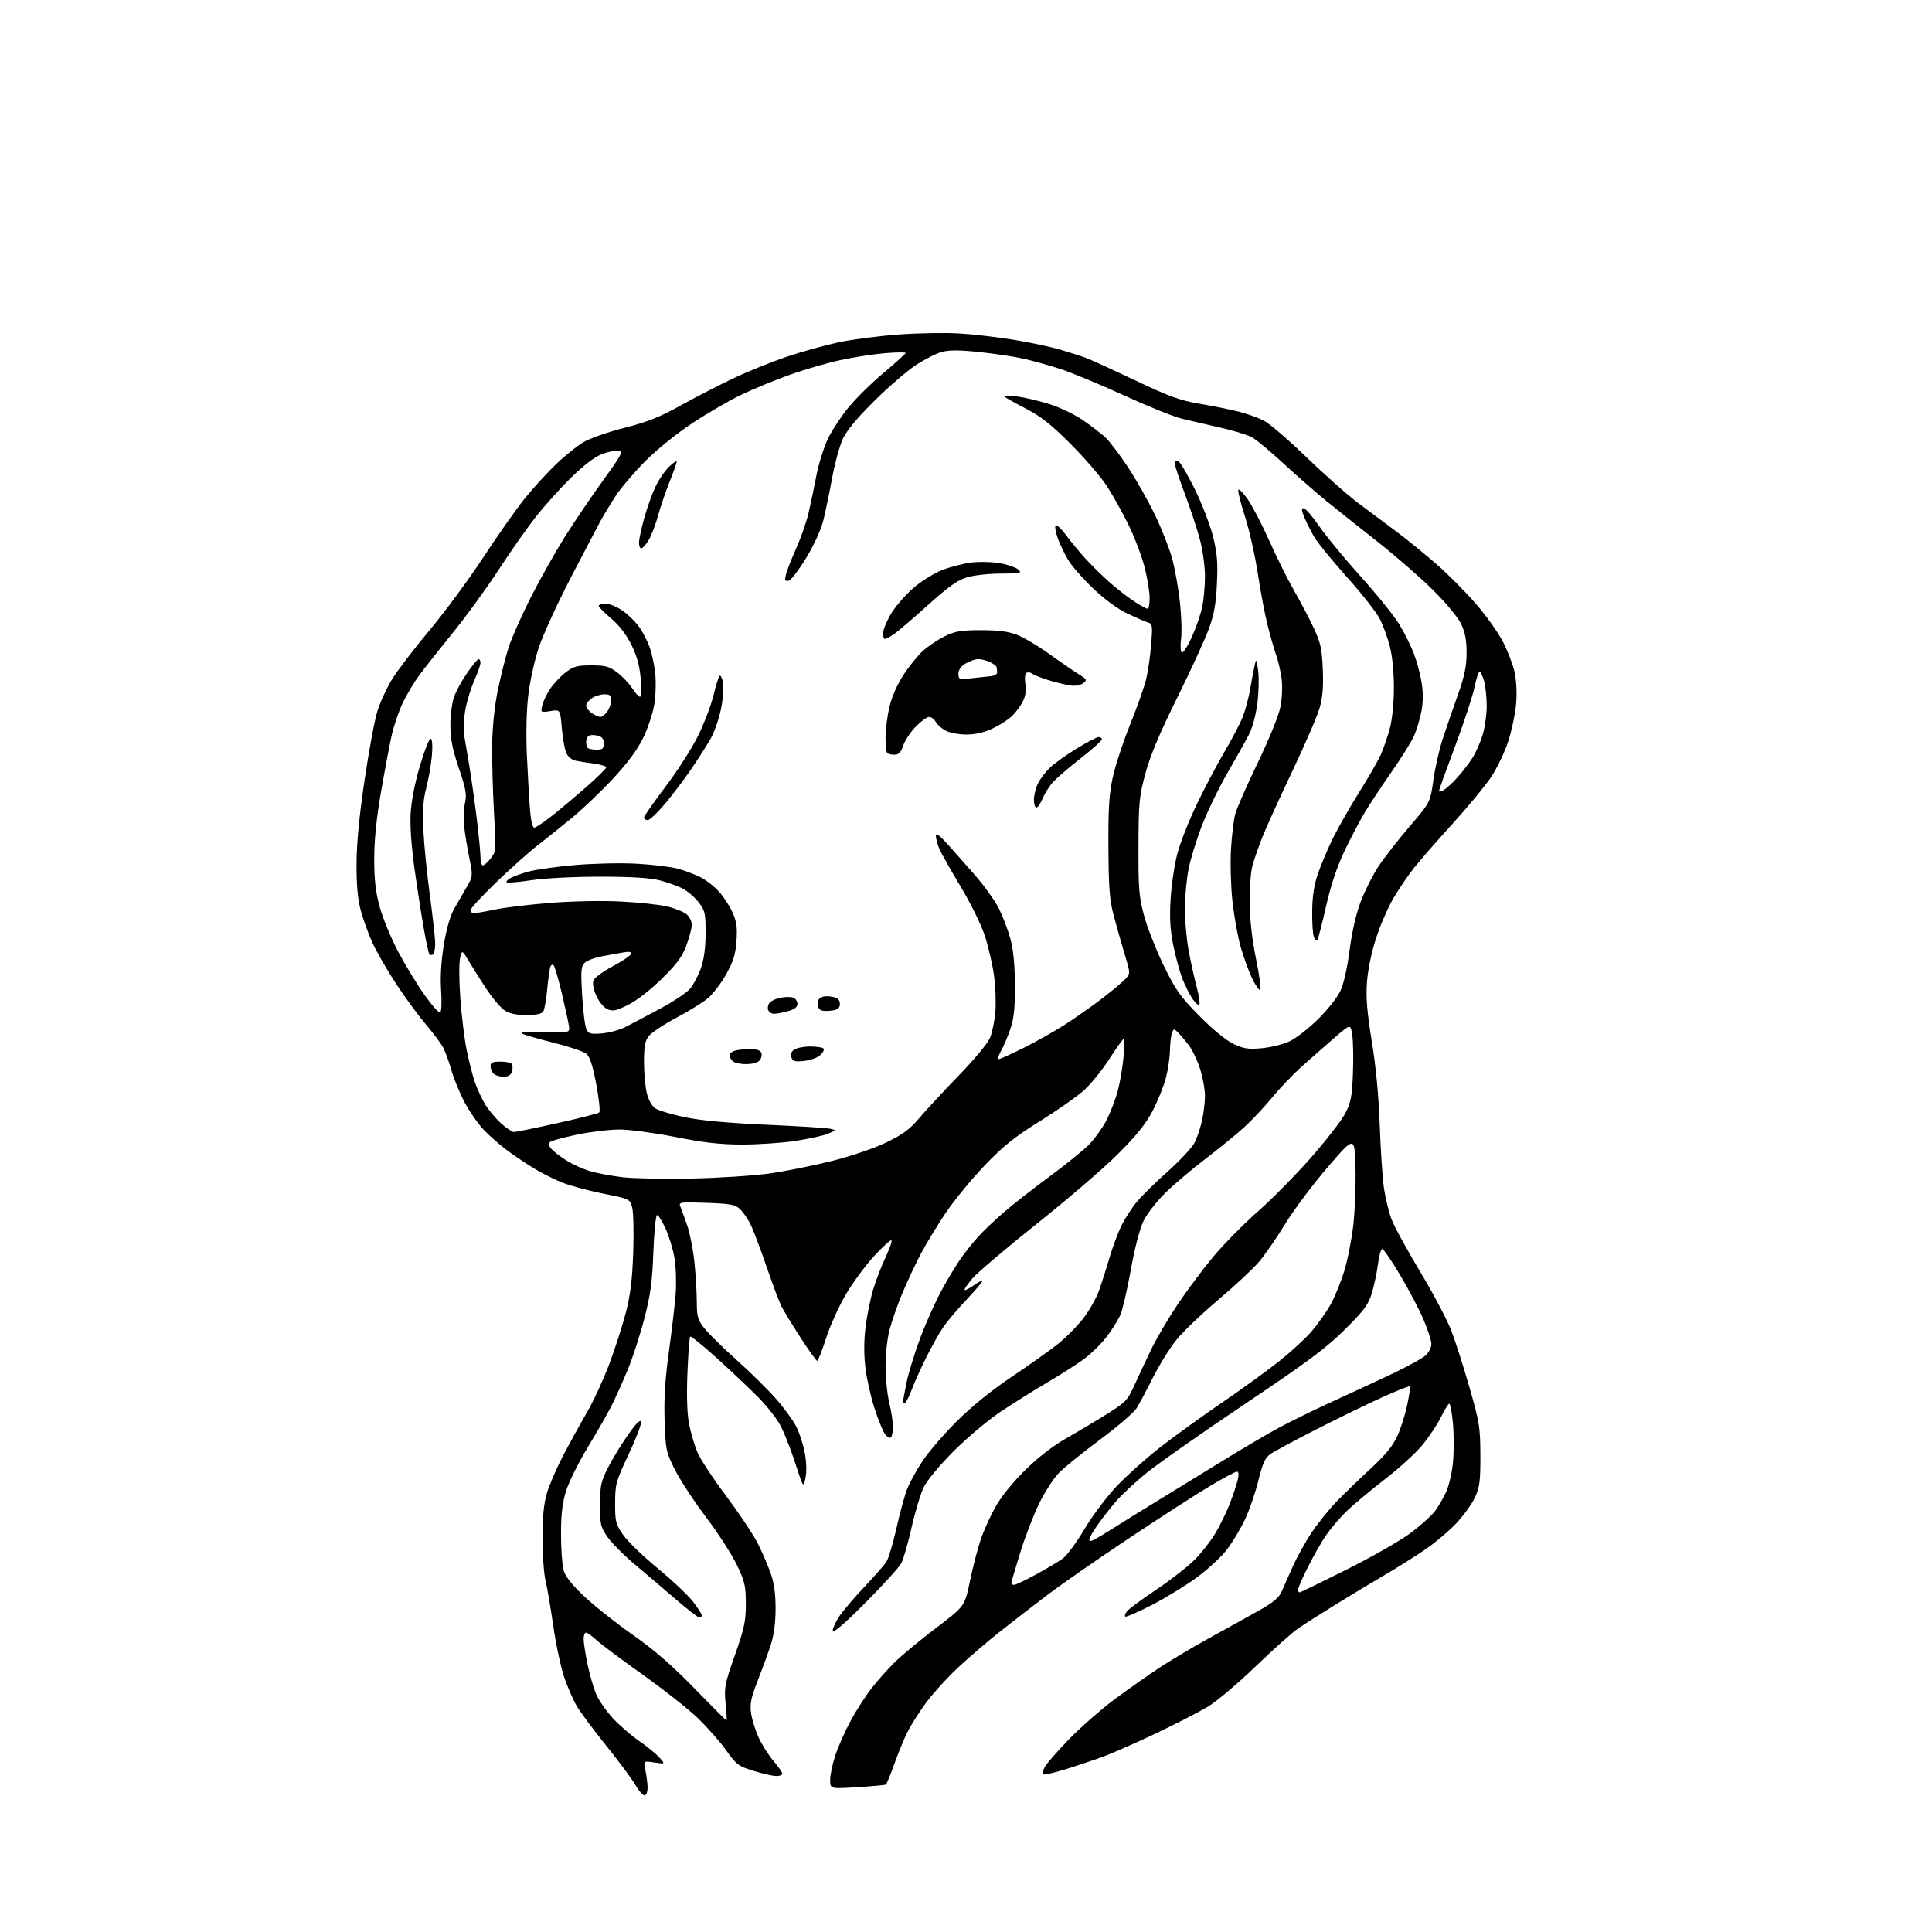 <?xml version="1.0" encoding="UTF-8" standalone="no"?>
<svg 
  version="1.1" 
  xmlns="http://www.w3.org/2000/svg" 
  xmlns:xlink="http://www.w3.org/1999/xlink" 
  xmlns:svg="http://www.w3.org/2000/svg"
  xmlns:rdf="http://www.w3.org/1999/02/22-rdf-syntax-ns#"
  xmlns:cc="http://creativecommons.org/ns#"
  xmlns:dc="http://purl.org/dc/elements/1.1/"
  viewBox="0 0 768 768"
  width="768"
  height="768"
>
<style>svg {background-color: white; }</style>"
<path stroke="none" fill="black" fill-rule="evenodd" d="M256.37,713.70C255.75,713.91 254.05,712.05 252.59,709.56C251.13,707.07 245.86,699.98 240.88,693.80C235.90,687.62 230.69,680.62 229.31,678.26C227.92,675.89 225.69,670.80 224.35,666.95C223.01,663.09 221.03,653.88 219.96,646.48C218.89,639.08 217.49,630.88 216.85,628.26C216.20,625.64 215.67,618.10 215.66,611.50C215.65,602.91 216.15,597.79 217.41,593.50C218.39,590.20 221.31,583.45 223.91,578.50C226.52,573.55 230.75,565.88 233.31,561.46C235.88,557.03 239.84,548.48 242.11,542.46C244.38,536.43 247.36,527.23 248.72,522.00C250.59,514.83 251.32,508.94 251.71,498.00C251.99,490.02 251.81,481.95 251.31,480.06C250.40,476.61 250.40,476.61 239.45,474.41C233.43,473.20 226.03,471.17 223.00,469.90C219.97,468.63 215.25,466.25 212.50,464.60C209.75,462.95 205.07,459.82 202.09,457.65C199.11,455.48 194.76,451.69 192.41,449.24C190.06,446.79 186.57,441.79 184.66,438.14C182.74,434.49 180.41,428.80 179.46,425.50C178.52,422.20 177.08,418.19 176.27,416.60C175.45,415.00 172.30,410.76 169.26,407.17C166.21,403.58 160.84,396.25 157.33,390.88C153.81,385.51 149.63,378.25 148.04,374.75C146.45,371.25 144.37,365.49 143.42,361.94C142.21,357.46 141.70,351.85 141.73,343.50C141.75,335.42 142.79,324.58 144.89,310.32C146.61,298.67 148.90,286.29 149.98,282.80C151.05,279.32 153.64,273.66 155.72,270.23C157.80,266.79 164.49,258.02 170.58,250.74C176.68,243.46 186.39,230.30 192.15,221.50C197.92,212.70 205.37,202.12 208.71,198.00C212.05,193.88 217.64,187.77 221.14,184.43C224.64,181.08 229.56,177.15 232.08,175.68C234.60,174.21 241.92,171.67 248.34,170.04C257.51,167.71 262.36,165.77 270.81,161.06C276.74,157.76 286.29,152.85 292.04,150.15C297.79,147.45 307.23,143.66 313.00,141.72C318.77,139.79 327.88,137.26 333.22,136.10C338.57,134.95 349.37,133.54 357.22,132.98C365.08,132.41 376.00,132.23 381.50,132.57C387.00,132.90 396.76,134.05 403.19,135.10C409.61,136.16 417.94,137.94 421.69,139.06C425.43,140.19 429.85,141.59 431.50,142.19C433.15,142.78 441.93,146.79 451.00,151.09C464.84,157.65 469.03,159.18 477.00,160.53C482.23,161.41 489.17,162.81 492.44,163.64C495.71,164.47 500.19,166.08 502.40,167.21C504.62,168.34 512.30,174.94 519.48,181.88C526.66,188.82 536.02,197.09 540.27,200.25C544.52,203.41 551.26,208.44 555.25,211.42C559.24,214.40 566.28,220.13 570.90,224.15C575.53,228.18 582.62,235.30 586.66,239.98C590.70,244.66 595.53,251.41 597.38,254.99C599.24,258.57 601.32,263.93 602.01,266.89C602.76,270.10 603.04,275.17 602.71,279.39C602.41,283.30 601.01,290.10 599.60,294.50C598.18,298.96 595.11,305.37 592.67,309.00C590.26,312.57 583.33,320.96 577.26,327.63C571.20,334.29 564.37,342.12 562.09,345.01C559.80,347.90 556.17,353.25 554.01,356.88C551.85,360.52 548.72,367.71 547.04,372.84C545.21,378.46 543.76,385.44 543.40,390.34C542.94,396.56 543.40,402.19 545.32,414.00C546.96,424.03 548.07,435.86 548.48,447.50C548.83,457.40 549.59,468.65 550.17,472.50C550.75,476.35 552.08,481.80 553.13,484.60C554.17,487.41 559.28,496.78 564.47,505.43C569.67,514.08 575.25,524.61 576.87,528.83C578.50,533.05 581.77,543.25 584.13,551.50C588.11,565.37 588.43,567.41 588.47,578.50C588.50,588.79 588.19,591.18 586.31,595.25C585.10,597.86 581.72,602.53 578.81,605.63C575.89,608.72 570.17,613.51 566.10,616.26C562.02,619.02 555.05,623.39 550.60,625.99C546.14,628.58 537.55,633.75 531.50,637.48C525.45,641.20 518.52,645.62 516.09,647.29C513.66,648.95 506.01,655.78 499.09,662.46C492.17,669.13 483.69,676.30 480.25,678.37C476.81,680.45 467.59,685.20 459.75,688.93C451.91,692.67 442.35,696.88 438.50,698.30C434.65,699.71 427.90,701.98 423.50,703.34C419.10,704.69 415.16,705.60 414.75,705.34C414.34,705.09 414.56,703.81 415.25,702.49C415.94,701.18 420.26,696.22 424.86,691.47C429.46,686.72 437.62,679.56 442.99,675.55C448.37,671.55 456.53,665.81 461.13,662.79C465.73,659.76 474.90,654.33 481.50,650.71C488.10,647.09 496.78,642.28 500.78,640.02C506.11,637.03 508.44,635.06 509.46,632.71C510.23,630.95 512.24,626.41 513.93,622.63C515.63,618.85 519.01,612.77 521.46,609.13C523.90,605.48 528.29,600.02 531.21,597.00C534.13,593.98 540.22,588.09 544.74,583.91C550.66,578.45 553.66,574.80 555.45,570.90C556.81,567.91 558.59,562.33 559.39,558.49C560.20,554.66 560.66,551.33 560.43,551.10C560.20,550.86 555.17,552.86 549.25,555.55C543.34,558.23 531.52,563.98 523.00,568.33C514.48,572.68 506.34,577.06 504.93,578.06C502.91,579.49 501.89,581.77 500.21,588.58C499.03,593.36 496.67,600.24 494.97,603.87C493.27,607.50 490.07,612.87 487.85,615.81C485.63,618.75 480.18,623.82 475.74,627.07C471.30,630.33 463.20,635.28 457.75,638.08C452.30,640.88 447.59,642.92 447.28,642.61C446.97,642.30 447.33,641.30 448.09,640.39C448.85,639.48 454.05,635.65 459.66,631.89C465.26,628.13 472.11,622.80 474.87,620.03C477.64,617.26 481.44,612.39 483.31,609.19C485.18,606.00 487.73,600.71 488.98,597.44C490.23,594.17 491.59,590.04 492.02,588.25C492.53,586.08 492.42,585.00 491.69,585.00C491.08,585.00 486.29,587.55 481.04,590.68C475.79,593.80 461.38,603.09 449.00,611.33C436.62,619.57 422.00,629.73 416.50,633.90C411.00,638.07 402.45,644.68 397.50,648.59C392.55,652.50 385.04,658.94 380.82,662.89C376.60,666.84 370.91,673.09 368.19,676.78C365.47,680.48 362.11,685.75 360.74,688.50C359.36,691.25 356.99,697.00 355.48,701.28C353.96,705.55 352.45,709.21 352.11,709.40C351.77,709.59 346.66,710.06 340.75,710.44C330.00,711.13 330.00,711.13 330.00,707.54C330.00,705.56 330.93,701.14 332.07,697.72C333.21,694.30 335.91,688.20 338.07,684.18C340.23,680.15 343.98,674.30 346.41,671.18C348.83,668.05 353.12,663.25 355.94,660.50C358.76,657.75 366.12,651.68 372.29,647.00C383.50,638.50 383.50,638.50 385.57,628.50C386.72,623.00 388.61,615.64 389.79,612.16C390.97,608.67 393.59,602.82 395.62,599.16C397.88,595.08 402.44,589.40 407.41,584.50C412.77,579.21 418.48,574.81 424.28,571.50C429.10,568.75 436.44,564.36 440.58,561.75C447.57,557.34 448.32,556.52 451.14,550.25C452.81,546.54 455.81,540.12 457.82,536.00C459.83,531.88 464.48,524.00 468.15,518.50C471.83,513.00 478.22,504.45 482.35,499.50C486.49,494.55 494.48,486.45 500.11,481.50C505.74,476.55 515.25,466.89 521.26,460.04C527.27,453.18 533.35,445.31 534.79,442.54C537.01,438.25 537.46,435.89 537.81,426.73C538.04,420.81 537.92,413.95 537.55,411.48C536.88,406.99 536.88,406.99 530.80,412.25C527.46,415.14 521.69,420.20 517.98,423.50C514.27,426.80 508.79,432.50 505.79,436.16C502.80,439.83 497.81,445.15 494.71,447.99C491.60,450.82 484.69,456.47 479.35,460.54C474.00,464.61 466.80,470.71 463.33,474.09C459.86,477.48 455.92,482.55 454.55,485.37C453.07,488.44 451.06,496.17 449.54,504.61C448.15,512.37 446.29,520.45 445.41,522.56C444.53,524.67 441.94,528.79 439.65,531.72C437.37,534.65 433.02,538.79 430.00,540.90C426.98,543.02 420.45,547.14 415.50,550.04C410.55,552.95 402.49,558.02 397.58,561.30C392.68,564.59 384.35,571.60 379.07,576.89C373.52,582.45 368.51,588.48 367.20,591.19C365.94,593.78 363.77,600.95 362.38,607.14C360.99,613.33 359.15,619.74 358.31,621.37C357.46,623.00 350.97,630.14 343.89,637.23C335.46,645.66 331.00,649.48 331.00,648.29C331.00,647.29 332.20,644.67 333.66,642.48C335.13,640.29 339.58,635.06 343.57,630.86C347.55,626.66 351.50,622.16 352.34,620.86C353.19,619.56 354.99,613.54 356.36,607.47C357.72,601.40 359.62,594.43 360.58,591.97C361.53,589.51 364.24,584.56 366.59,580.97C368.94,577.37 375.06,570.24 380.18,565.13C386.16,559.16 393.99,552.81 402.00,547.42C408.88,542.80 417.08,536.99 420.24,534.50C423.40,532.02 427.98,527.44 430.41,524.34C432.85,521.24 435.74,516.18 436.84,513.10C437.94,510.02 439.83,504.12 441.03,500.00C442.23,495.88 444.34,490.18 445.72,487.34C447.11,484.50 449.87,480.20 451.87,477.79C453.87,475.38 459.45,469.89 464.28,465.60C469.11,461.31 473.89,456.15 474.91,454.15C475.92,452.14 477.26,448.12 477.88,445.20C478.49,442.29 479.00,437.94 479.00,435.54C479.00,433.14 478.14,428.42 477.10,425.06C476.05,421.69 474.03,417.42 472.61,415.56C471.19,413.70 469.26,411.40 468.32,410.46C466.71,408.85 466.57,408.86 465.88,410.63C465.47,411.66 465.11,414.77 465.07,417.54C465.03,420.31 464.31,425.22 463.47,428.45C462.63,431.68 460.29,437.51 458.28,441.41C455.59,446.61 451.93,451.19 444.56,458.58C439.03,464.13 424.55,476.59 412.38,486.28C400.21,495.96 388.63,505.79 386.63,508.11C384.64,510.44 383.21,512.54 383.45,512.78C383.69,513.02 385.29,512.22 387.00,511.00C388.71,509.78 390.29,508.96 390.50,509.17C390.72,509.39 387.97,512.64 384.41,516.41C380.84,520.17 376.63,525.14 375.04,527.44C373.46,529.74 370.39,535.19 368.21,539.56C366.04,543.93 363.46,549.65 362.48,552.28C361.50,554.91 360.32,557.30 359.85,557.59C359.38,557.88 359.00,557.67 359.00,557.12C359.00,556.58 359.66,553.00 360.46,549.18C361.27,545.36 363.72,537.45 365.91,531.61C368.11,525.76 371.93,517.27 374.40,512.74C376.87,508.21 380.38,502.42 382.20,499.88C384.01,497.34 387.09,493.51 389.04,491.38C390.99,489.25 395.49,484.98 399.04,481.90C402.59,478.82 410.78,472.42 417.23,467.67C423.69,462.92 430.82,457.13 433.08,454.80C435.34,452.47 438.47,448.03 440.03,444.95C441.58,441.86 443.55,436.66 444.40,433.38C445.25,430.10 446.25,424.17 446.62,420.21C446.99,416.24 447.01,413.00 446.68,413.00C446.34,413.00 443.77,416.59 440.95,420.99C438.13,425.38 433.59,430.98 430.85,433.44C428.12,435.90 420.24,441.42 413.35,445.71C403.42,451.88 398.91,455.48 391.66,463.03C386.62,468.27 379.72,476.62 376.32,481.59C372.93,486.56 368.32,494.09 366.09,498.33C363.86,502.56 360.48,509.78 358.58,514.37C356.68,518.96 354.43,525.43 353.57,528.75C352.70,532.07 352.01,538.55 352.02,543.14C352.02,547.74 352.68,554.20 353.48,557.50C354.28,560.80 354.94,565.16 354.96,567.19C354.98,569.22 354.57,571.15 354.04,571.47C353.52,571.80 352.42,571.04 351.61,569.78C350.79,568.53 348.98,563.99 347.59,559.70C346.19,555.41 344.60,548.32 344.05,543.95C343.39,538.68 343.39,533.22 344.05,527.75C344.60,523.21 345.94,516.50 347.03,512.83C348.12,509.16 350.34,503.34 351.98,499.89C353.61,496.43 354.68,493.36 354.37,493.06C354.05,492.75 351.03,495.47 347.65,499.11C344.27,502.74 339.19,509.59 336.38,514.33C333.56,519.07 329.96,527.00 328.38,531.95C326.79,536.90 325.21,540.96 324.85,540.98C324.50,540.99 321.52,536.84 318.24,531.75C314.95,526.66 311.55,521.09 310.67,519.37C309.79,517.65 307.07,510.39 304.62,503.25C302.18,496.11 299.28,488.51 298.19,486.38C297.10,484.25 295.22,481.61 294.02,480.51C292.17,478.84 290.06,478.47 280.76,478.15C270.28,477.79 269.74,477.87 270.45,479.63C270.87,480.66 272.07,483.98 273.14,487.00C274.20,490.02 275.49,496.55 276.02,501.50C276.54,506.45 276.97,513.59 276.98,517.36C277.00,523.49 277.32,524.62 280.08,528.10C281.77,530.23 287.51,535.87 292.83,540.63C298.15,545.39 305.13,552.25 308.34,555.89C311.55,559.53 315.23,564.55 316.51,567.06C317.79,569.57 319.34,574.34 319.94,577.66C320.61,581.34 320.70,585.21 320.18,587.60C319.33,591.50 319.33,591.50 316.09,581.50C314.31,576.00 311.65,569.27 310.17,566.55C308.70,563.83 304.80,558.87 301.50,555.53C298.20,552.18 290.87,545.24 285.20,540.10C279.54,534.97 274.66,531.01 274.36,531.31C274.06,531.60 273.57,538.15 273.26,545.85C272.90,555.09 273.13,562.00 273.94,566.17C274.62,569.65 276.13,574.73 277.30,577.45C278.46,580.17 283.62,587.98 288.75,594.81C293.89,601.64 299.58,610.21 301.40,613.86C303.23,617.51 305.54,622.98 306.55,626.00C307.79,629.73 308.36,634.24 308.30,640.00C308.25,645.70 307.55,650.48 306.20,654.50C305.09,657.80 302.77,664.10 301.05,668.50C298.54,674.93 298.05,677.37 298.55,680.92C298.89,683.35 300.19,687.62 301.44,690.42C302.68,693.21 305.34,697.46 307.35,699.84C309.36,702.23 311.00,704.60 311.00,705.09C311.00,705.59 309.92,706.00 308.61,706.00C307.29,706.00 303.25,705.09 299.63,703.97C293.51,702.08 292.75,701.50 288.62,695.72C286.18,692.30 281.10,686.55 277.34,682.94C273.58,679.33 263.75,671.58 255.50,665.72C247.25,659.86 239.01,653.70 237.19,652.03C235.37,650.36 233.45,649.00 232.94,649.00C232.42,649.00 232.00,650.14 232.00,651.54C232.00,652.94 232.70,657.45 233.55,661.56C234.39,665.68 235.96,671.06 237.01,673.53C238.07,676.00 241.09,680.32 243.72,683.14C246.35,685.95 250.97,689.95 254.00,692.02C257.02,694.08 260.62,697.02 262.00,698.53C264.50,701.28 264.50,701.28 260.13,700.61C255.77,699.94 255.77,699.94 256.56,703.72C256.99,705.80 257.38,708.81 257.43,710.40C257.47,712.00 256.99,713.48 256.37,713.70zM288.81,683.98C288.98,683.99 288.82,680.93 288.45,677.18C287.82,670.82 288.07,669.51 292.14,657.93C295.90,647.21 296.50,644.40 296.48,637.50C296.47,630.39 296.07,628.66 292.88,622.00C290.90,617.88 285.37,609.33 280.59,603.00C275.81,596.67 270.26,588.19 268.24,584.14C264.75,577.10 264.57,576.22 264.19,564.64C263.90,555.93 264.38,548.27 265.87,537.50C267.01,529.25 268.23,518.90 268.57,514.50C268.91,510.10 268.71,503.66 268.14,500.19C267.56,496.72 265.97,491.43 264.60,488.44C263.23,485.45 261.70,483.00 261.19,483.00C260.69,483.00 260.02,489.64 259.72,497.75C259.27,509.73 258.59,514.71 256.11,524.23C254.44,530.68 251.46,539.84 249.49,544.58C247.53,549.33 244.64,555.75 243.07,558.86C241.49,561.96 237.24,569.39 233.61,575.38C229.97,581.36 226.10,589.17 225.00,592.73C223.53,597.50 223.00,602.02 223.01,609.86C223.01,615.71 223.47,622.14 224.02,624.14C224.72,626.66 227.27,629.89 232.30,634.64C236.30,638.41 244.96,645.27 251.54,649.88C260.04,655.84 267.11,661.98 276.00,671.11C282.88,678.18 288.64,683.97 288.81,683.98zM278.03,643.00C277.50,643.00 273.28,639.74 268.65,635.75C264.02,631.76 256.68,625.53 252.35,621.89C248.02,618.26 243.13,613.34 241.48,610.97C238.73,607.00 238.50,606.00 238.53,598.08C238.55,590.32 238.87,588.88 241.91,583.00C243.76,579.42 247.34,573.59 249.88,570.03C253.05,565.59 254.59,564.10 254.81,565.28C255.00,566.22 252.76,572.05 249.84,578.24C244.82,588.89 244.53,589.93 244.52,597.50C244.50,604.90 244.74,605.85 247.73,610.16C249.51,612.72 255.70,618.70 261.48,623.46C267.26,628.21 273.56,634.17 275.49,636.69C277.42,639.22 279.00,641.67 279.00,642.14C279.00,642.61 278.57,643.00 278.03,643.00zM516.59,633.00C516.91,633.00 525.35,628.91 535.34,623.91C545.33,618.91 556.73,612.40 560.67,609.44C564.62,606.49 568.99,602.57 570.39,600.73C571.79,598.89 573.86,595.32 574.97,592.79C576.09,590.26 577.29,584.85 577.64,580.76C577.98,576.67 577.94,569.88 577.55,565.66C577.15,561.45 576.51,558.00 576.12,558.00C575.73,558.00 574.26,560.36 572.84,563.25C571.42,566.14 568.14,571.10 565.55,574.28C562.96,577.47 556.12,583.71 550.36,588.15C544.60,592.60 537.76,598.32 535.15,600.87C532.55,603.42 528.93,607.66 527.12,610.30C525.31,612.94 522.07,618.63 519.92,622.93C517.76,627.23 516.00,631.26 516.00,631.88C516.00,632.49 516.26,633.00 516.59,633.00zM403.13,630.00C403.75,630.00 407.68,628.13 411.88,625.85C416.07,623.57 420.85,620.71 422.51,619.49C424.16,618.27 427.99,613.08 431.01,607.97C434.03,602.85 439.72,595.23 443.66,591.03C447.60,586.84 455.48,579.78 461.16,575.34C466.85,570.91 478.02,562.84 486.00,557.40C493.98,551.97 504.27,544.50 508.87,540.81C513.47,537.12 519.17,531.84 521.54,529.06C523.90,526.29 527.18,521.66 528.82,518.76C530.46,515.87 532.92,509.90 534.29,505.50C535.66,501.10 537.31,492.77 537.96,487.00C538.61,481.23 539.00,470.88 538.82,464.00C538.50,451.50 538.50,451.50 527.69,464.08C521.75,471.00 514.17,481.12 510.85,486.58C507.53,492.03 502.85,498.80 500.44,501.63C498.02,504.45 490.75,511.23 484.28,516.69C477.80,522.15 470.34,529.29 467.69,532.56C465.05,535.83 460.85,542.55 458.37,547.50C455.89,552.45 452.96,557.94 451.87,559.71C450.78,561.48 444.17,567.16 437.19,572.34C430.21,577.52 422.84,583.50 420.81,585.63C418.78,587.76 415.33,593.10 413.15,597.50C410.96,601.90 407.56,610.71 405.59,617.07C403.62,623.44 402.00,628.95 402.00,629.32C402.00,629.69 402.51,630.00 403.13,630.00zM435.25,611.89C436.49,611.23 439.98,609.12 443.00,607.19C446.02,605.25 453.45,600.66 459.50,596.97C465.55,593.29 477.02,586.24 485.00,581.32C492.98,576.40 503.32,570.29 508.00,567.76C512.67,565.22 522.12,560.58 529.00,557.45C535.88,554.32 546.67,549.31 553.00,546.32C559.32,543.33 565.51,539.93 566.75,538.77C567.99,537.60 569.00,535.59 569.00,534.30C569.00,533.01 567.63,528.70 565.95,524.73C564.27,520.75 560.09,512.77 556.66,507.00C553.23,501.23 550.00,496.50 549.47,496.50C548.94,496.50 548.17,499.20 547.76,502.50C547.35,505.80 546.26,510.98 545.34,514.00C543.92,518.67 542.29,520.87 534.58,528.53C527.10,535.96 519.94,541.29 494.00,558.70C476.68,570.32 459.10,582.68 454.95,586.17C450.79,589.65 445.82,594.30 443.89,596.50C441.97,598.70 438.73,602.81 436.70,605.63C434.66,608.46 433.00,611.29 433.00,611.92C433.00,612.78 433.57,612.77 435.25,611.89zM275.00,468.48C285.73,468.26 299.63,467.36 305.89,466.48C312.16,465.60 323.31,463.36 330.68,461.51C338.48,459.54 347.55,456.45 352.37,454.12C358.96,450.93 361.68,448.91 365.57,444.30C368.26,441.11 375.30,433.53 381.20,427.45C387.20,421.27 392.64,414.71 393.54,412.56C394.42,410.46 395.38,405.75 395.68,402.12C395.97,398.48 395.71,391.90 395.09,387.50C394.48,383.10 392.82,376.01 391.40,371.74C389.99,367.47 385.65,358.70 381.76,352.24C377.87,345.78 374.08,339.05 373.34,337.28C372.61,335.51 372.02,333.26 372.04,332.28C372.07,331.03 373.41,331.97 376.60,335.50C379.09,338.25 384.07,343.88 387.66,348.00C391.26,352.12 395.47,358.01 397.03,361.08C398.58,364.15 400.65,369.55 401.61,373.08C402.81,377.45 403.39,383.33 403.44,391.50C403.49,400.70 403.07,404.78 401.64,409.00C400.61,412.02 398.94,415.96 397.92,417.75C396.90,419.54 396.51,421.00 397.05,421.00C397.60,421.00 402.09,418.96 407.05,416.48C412.00,413.99 419.30,409.87 423.28,407.33C427.25,404.78 433.88,400.13 438.00,396.98C442.12,393.83 446.37,390.28 447.44,389.09C449.36,386.94 449.36,386.86 447.05,379.21C445.77,374.97 443.82,368.12 442.72,364.00C441.08,357.82 440.71,353.07 440.61,337.00C440.52,321.63 440.88,315.73 442.31,309.13C443.30,304.52 446.40,295.07 449.20,288.13C452.00,281.18 454.88,273.02 455.61,270.00C456.34,266.98 457.24,260.80 457.60,256.27C458.21,248.76 458.11,247.99 456.39,247.46C455.35,247.14 451.70,245.56 448.28,243.96C444.37,242.13 439.27,238.40 434.57,233.94C430.46,230.03 425.93,224.84 424.50,222.41C423.07,219.97 421.25,216.14 420.46,213.88C419.66,211.63 419.27,209.37 419.59,208.86C419.90,208.35 421.78,210.08 423.76,212.71C425.73,215.35 429.18,219.53 431.42,222.00C433.65,224.47 437.96,228.70 440.99,231.39C444.02,234.08 448.50,237.56 450.95,239.14C453.39,240.71 455.75,242.00 456.20,242.00C456.64,242.00 457.00,240.05 457.00,237.66C457.00,235.27 456.09,229.76 454.98,225.41C453.86,221.06 450.96,213.45 448.53,208.50C446.10,203.55 442.20,196.57 439.85,193.00C437.51,189.43 431.08,181.98 425.55,176.45C417.59,168.50 413.78,165.52 407.25,162.15C402.71,159.81 399.00,157.68 399.00,157.41C399.00,157.15 401.36,157.23 404.25,157.60C407.14,157.96 412.90,159.32 417.06,160.61C421.28,161.93 427.25,164.79 430.56,167.09C433.83,169.35 437.80,172.40 439.39,173.85C440.97,175.31 444.96,180.55 448.24,185.50C451.52,190.45 456.38,199.00 459.03,204.50C461.69,210.00 464.77,217.80 465.89,221.83C467.00,225.86 468.42,233.70 469.03,239.26C469.64,244.81 469.85,251.47 469.49,254.07C469.13,256.71 469.26,259.04 469.78,259.37C470.30,259.69 472.10,256.92 473.77,253.22C475.45,249.53 477.31,244.12 477.91,241.20C478.51,238.29 479.00,232.85 479.00,229.11C479.00,225.38 478.14,218.99 477.10,214.91C476.05,210.83 473.35,202.60 471.10,196.61C468.84,190.63 467.00,185.08 467.00,184.28C467.00,183.48 467.56,182.99 468.25,183.19C468.94,183.38 471.86,188.26 474.74,194.02C477.61,199.79 480.93,208.30 482.11,212.94C483.85,219.85 484.15,223.32 483.75,231.94C483.37,240.08 482.63,244.22 480.52,250.00C479.02,254.12 473.33,266.50 467.89,277.50C460.90,291.62 457.20,300.44 455.30,307.50C452.85,316.64 452.61,319.13 452.56,336.50C452.51,353.27 452.77,356.50 454.79,364.00C456.05,368.68 459.54,377.56 462.55,383.74C467.33,393.56 469.12,396.09 476.76,403.83C482.11,409.25 487.38,413.57 490.35,414.98C494.46,416.92 496.19,417.18 501.73,416.66C505.32,416.33 510.32,415.06 512.82,413.84C515.33,412.63 520.37,408.68 524.02,405.07C527.66,401.46 531.62,396.47 532.80,393.98C534.11,391.23 535.56,384.85 536.50,377.63C537.50,370.03 539.11,363.05 541.01,358.15C542.64,353.94 545.74,347.80 547.90,344.50C550.06,341.20 555.60,334.09 560.20,328.70C568.57,318.91 568.57,318.91 569.77,310.20C570.43,305.42 572.07,298.12 573.41,294.00C574.76,289.88 577.46,282.00 579.42,276.50C582.19,268.72 582.98,264.96 582.99,259.57C583.00,254.52 582.41,251.39 580.84,248.07C579.58,245.41 574.87,239.73 569.59,234.49C564.59,229.53 554.65,220.88 547.50,215.26C540.35,209.64 531.12,202.30 527.00,198.94C522.88,195.58 515.28,188.93 510.13,184.17C504.97,179.40 499.35,174.74 497.63,173.80C495.91,172.87 490.23,171.14 485.00,169.96C479.77,168.78 472.91,167.19 469.74,166.42C466.57,165.66 456.22,161.49 446.74,157.15C437.26,152.81 425.90,148.10 421.50,146.67C417.10,145.25 410.52,143.41 406.89,142.59C403.25,141.76 395.36,140.58 389.35,139.95C381.40,139.12 377.33,139.10 374.38,139.90C372.15,140.50 367.44,142.90 363.92,145.24C360.39,147.58 352.96,153.99 347.42,159.50C340.72,166.15 336.57,171.18 335.03,174.50C333.76,177.25 331.85,184.22 330.79,190.00C329.72,195.78 328.16,203.33 327.31,206.78C326.39,210.52 323.62,216.58 320.47,221.78C317.56,226.58 314.41,230.66 313.46,230.85C312.03,231.14 311.85,230.71 312.44,228.35C312.82,226.78 314.65,222.12 316.50,218.00C318.35,213.88 320.55,207.57 321.39,204.00C322.23,200.43 323.63,193.74 324.51,189.14C325.39,184.54 327.41,178.02 329.01,174.64C330.60,171.26 334.38,165.51 337.39,161.85C340.41,158.19 346.73,151.98 351.44,148.05C356.15,144.12 360.00,140.63 360.00,140.31C360.00,139.98 356.31,140.02 351.80,140.40C347.28,140.77 339.30,142.01 334.05,143.15C328.80,144.28 319.77,146.90 314.00,148.97C308.23,151.03 299.68,154.54 295.00,156.76C290.32,158.97 281.55,164.05 275.50,168.03C268.98,172.32 261.22,178.58 256.45,183.39C252.03,187.85 246.79,193.97 244.82,197.00C242.85,200.03 240.12,204.53 238.76,207.00C237.41,209.47 231.98,219.82 226.71,230.00C221.44,240.18 215.78,252.55 214.14,257.50C212.49,262.45 210.62,270.98 209.98,276.45C209.28,282.45 209.06,291.79 209.43,299.95C209.77,307.40 210.31,316.99 210.63,321.25C210.99,326.13 211.64,329.00 212.37,329.00C213.01,329.00 216.45,326.67 220.01,323.82C223.58,320.97 229.76,315.76 233.75,312.23C237.74,308.71 241.00,305.46 241.00,305.02C241.00,304.59 238.86,303.93 236.25,303.58C233.64,303.22 230.32,302.69 228.89,302.41C227.37,302.12 225.79,300.84 225.12,299.36C224.48,297.96 223.68,293.49 223.33,289.42C222.71,282.02 222.71,282.02 218.80,282.65C214.91,283.27 214.90,283.26 215.56,280.39C215.93,278.80 217.35,275.83 218.73,273.78C220.10,271.74 222.86,268.81 224.86,267.28C227.99,264.89 229.42,264.50 235.08,264.50C240.77,264.50 242.17,264.89 245.38,267.34C247.42,268.90 250.09,271.71 251.30,273.58C252.51,275.45 253.90,276.98 254.40,276.99C254.90,276.99 255.02,273.83 254.69,269.81C254.26,264.67 253.20,260.81 250.98,256.32C248.95,252.19 246.18,248.59 242.94,245.85C240.22,243.56 238.00,241.31 238.00,240.84C238.00,240.38 239.28,240.00 240.85,240.00C242.43,240.00 245.54,241.34 247.83,242.99C250.10,244.64 253.08,247.68 254.44,249.74C255.81,251.81 257.56,255.31 258.34,257.52C259.11,259.74 260.06,264.24 260.44,267.52C260.82,270.81 260.66,276.43 260.09,280.00C259.51,283.57 257.49,289.65 255.58,293.50C253.27,298.17 249.28,303.54 243.56,309.66C238.86,314.70 231.52,321.69 227.25,325.19C222.99,328.70 216.80,333.66 213.50,336.21C210.20,338.76 202.89,345.30 197.25,350.74C191.61,356.18 187.00,361.16 187.00,361.82C187.00,362.47 187.65,363.00 188.43,363.00C189.22,363.00 192.94,362.36 196.68,361.57C200.43,360.78 210.25,359.59 218.50,358.93C227.14,358.23 239.01,357.98 246.50,358.35C253.65,358.69 262.10,359.60 265.29,360.36C268.47,361.13 271.95,362.55 273.04,363.53C274.12,364.51 275.00,366.35 275.00,367.62C275.00,368.89 274.05,372.53 272.89,375.71C271.21,380.32 269.20,383.05 263.03,389.11C258.37,393.68 253.01,397.83 249.59,399.50C244.78,401.85 243.52,402.10 241.40,401.14C240.01,400.50 238.07,398.15 237.04,395.84C235.92,393.34 235.47,390.91 235.90,389.74C236.30,388.67 239.72,386.15 243.50,384.15C247.29,382.14 250.56,379.94 250.77,379.26C251.05,378.37 250.22,378.18 247.83,378.59C246.00,378.90 242.14,379.60 239.25,380.15C236.36,380.69 233.27,381.88 232.37,382.78C230.96,384.19 230.83,385.99 231.42,395.87C231.79,402.17 232.57,408.20 233.15,409.28C234.03,410.93 234.99,411.16 239.35,410.78C242.18,410.54 246.30,409.42 248.50,408.30C250.70,407.19 256.87,403.94 262.21,401.08C267.55,398.23 273.02,394.58 274.37,392.98C275.71,391.37 277.64,387.69 278.65,384.78C279.87,381.27 280.48,376.62 280.49,370.92C280.50,363.05 280.27,362.04 277.69,358.66C276.15,356.64 273.22,354.15 271.19,353.13C269.16,352.11 265.02,350.65 262.00,349.89C258.32,348.96 250.53,348.50 238.50,348.50C228.17,348.50 216.55,349.10 211.23,349.90C206.13,350.67 201.71,351.04 201.40,350.73C201.08,350.42 201.86,349.61 203.12,348.94C204.38,348.26 207.68,347.11 210.45,346.38C213.23,345.64 221.35,344.52 228.50,343.88C235.66,343.25 246.67,343.00 253.00,343.34C259.32,343.68 266.75,344.58 269.50,345.33C272.25,346.08 276.34,347.64 278.59,348.79C280.85,349.94 284.17,352.57 285.99,354.64C287.80,356.71 290.18,360.41 291.27,362.87C292.82,366.38 293.14,368.78 292.76,374.07C292.38,379.41 291.52,382.16 288.63,387.34C286.61,390.94 283.33,395.23 281.32,396.89C279.31,398.54 273.67,402.02 268.77,404.62C263.88,407.22 259.00,410.46 257.94,411.81C256.39,413.77 256.00,415.87 256.00,422.19C256.00,426.55 256.51,432.14 257.14,434.62C257.82,437.34 259.18,439.73 260.55,440.63C261.81,441.45 267.04,443.01 272.17,444.09C278.43,445.41 289.06,446.39 304.50,447.09C317.15,447.65 328.62,448.37 330.00,448.69C332.47,449.25 332.46,449.27 329.17,450.66C327.33,451.44 321.48,452.73 316.17,453.53C310.85,454.33 301.32,454.98 295.00,454.97C286.31,454.96 279.83,454.23 268.50,451.98C260.25,450.35 250.29,449.01 246.36,449.00C242.43,449.00 234.80,449.91 229.39,451.02C223.98,452.14 219.13,453.47 218.62,453.98C218.04,454.56 218.22,455.57 219.09,456.63C219.87,457.57 222.53,459.63 225.00,461.21C227.47,462.79 231.81,464.75 234.63,465.58C237.46,466.40 243.31,467.48 247.63,467.98C251.96,468.48 264.27,468.70 275.00,468.48zM204.29,450.00C204.99,450.00 212.74,448.42 221.50,446.48C230.26,444.55 237.78,442.62 238.21,442.19C238.64,441.76 238.09,436.71 237.01,430.96C235.59,423.48 234.47,420.04 233.07,418.89C232.00,418.00 226.46,416.11 220.77,414.68C215.07,413.26 209.31,411.63 207.96,411.07C206.10,410.29 208.08,410.10 216.00,410.27C226.50,410.50 226.50,410.50 226.18,408.00C226.00,406.62 224.74,400.77 223.37,395.00C222.00,389.23 220.50,384.12 220.04,383.65C219.58,383.18 218.96,383.63 218.67,384.65C218.38,385.67 217.85,389.68 217.49,393.58C217.13,397.47 216.44,401.29 215.95,402.08C215.34,403.06 213.21,403.49 209.06,403.47C204.65,403.44 202.32,402.89 200.28,401.40C198.75,400.29 195.70,396.66 193.50,393.35C191.30,390.03 188.18,385.11 186.58,382.41C183.65,377.50 183.65,377.50 182.87,381.00C182.43,382.93 182.50,390.19 183.01,397.13C183.52,404.08 184.66,413.29 185.55,417.60C186.44,421.91 187.86,427.47 188.70,429.97C189.54,432.46 191.33,436.38 192.67,438.69C194.02,440.99 196.89,444.47 199.06,446.44C201.23,448.40 203.58,450.00 204.29,450.00zM200.13,428.00C198.63,428.00 196.86,427.46 196.20,426.80C195.54,426.14 195.00,424.79 195.00,423.80C195.00,422.37 195.81,422.00 198.94,422.00C201.11,422.00 203.16,422.45 203.51,423.01C203.85,423.56 203.84,424.91 203.50,426.01C203.07,427.36 201.98,428.00 200.13,428.00zM296.58,423.00C294.28,423.00 291.86,422.46 291.20,421.80C290.54,421.14 290.00,420.07 290.00,419.42C290.00,418.77 291.01,417.96 292.25,417.63C293.49,417.30 296.20,417.02 298.28,417.01C300.74,417.00 302.27,417.53 302.64,418.51C302.96,419.34 302.67,420.69 301.99,421.51C301.26,422.39 299.06,423.00 296.58,423.00zM319.69,421.73C316.08,422.14 315.18,421.90 314.60,420.39C314.13,419.18 314.49,418.12 315.64,417.28C316.60,416.57 319.52,416.00 322.13,416.00C324.74,416.00 327.12,416.39 327.42,416.87C327.71,417.34 327.08,418.52 326.02,419.48C324.95,420.45 322.11,421.46 319.69,421.73zM175.00,402.50C175.49,402.19 175.65,398.24 175.35,393.72C174.99,388.34 175.37,382.05 176.44,375.53C177.48,369.19 178.97,364.00 180.54,361.28C181.89,358.93 184.13,355.03 185.51,352.63C187.98,348.34 188.00,348.13 186.62,341.38C185.85,337.60 184.92,332.00 184.56,328.94C184.20,325.88 184.32,321.55 184.82,319.31C185.60,315.84 185.24,313.77 182.40,305.37C179.88,297.91 179.05,293.76 179.03,288.38C179.01,284.46 179.66,279.37 180.47,277.08C181.28,274.79 183.64,270.46 185.72,267.47C187.80,264.47 189.84,262.02 190.25,262.01C190.66,262.01 191.00,262.66 191.00,263.47C191.00,264.28 189.89,267.45 188.54,270.51C187.18,273.58 185.57,278.85 184.96,282.22C184.35,285.60 184.12,289.97 184.45,291.93C184.78,293.89 185.70,299.32 186.49,304.00C187.28,308.68 188.62,318.12 189.47,325.00C190.31,331.88 191.00,338.96 191.00,340.75C191.00,342.54 191.42,344.00 191.93,344.00C192.44,344.00 193.84,342.76 195.05,341.25C197.19,338.57 197.22,338.11 196.37,323.00C195.89,314.48 195.57,302.32 195.65,296.00C195.75,288.72 196.59,280.70 197.94,274.15C199.12,268.46 201.05,260.81 202.24,257.15C203.43,253.49 207.36,244.65 210.98,237.50C214.60,230.35 220.67,219.55 224.47,213.50C228.27,207.45 235.13,197.32 239.71,191.00C247.16,180.70 247.81,179.46 245.89,179.16C244.71,178.98 241.72,179.60 239.26,180.54C236.38,181.64 232.01,184.97 227.00,189.87C222.73,194.07 216.40,201.10 212.95,205.50C209.49,209.90 202.86,219.35 198.21,226.50C193.56,233.65 185.42,244.84 180.13,251.37C174.83,257.90 168.79,265.55 166.71,268.37C164.62,271.19 161.63,276.20 160.06,279.50C158.49,282.80 156.51,288.65 155.66,292.50C154.81,296.35 152.90,306.48 151.43,315.00C149.62,325.47 148.76,334.08 148.76,341.54C148.76,349.78 149.31,354.59 150.95,360.54C152.15,364.92 155.38,372.77 158.12,378.00C160.86,383.23 165.58,391.00 168.60,395.28C171.63,399.56 174.50,402.81 175.00,402.50zM307.72,402.99C306.74,403.00 305.68,402.32 305.36,401.49C305.04,400.66 305.29,399.35 305.92,398.59C306.55,397.83 308.57,396.93 310.40,396.58C312.23,396.24 314.47,396.24 315.37,396.59C316.26,396.93 317.00,398.04 317.00,399.06C317.00,400.34 315.85,401.22 313.25,401.95C311.19,402.52 308.70,402.99 307.72,402.99zM329.73,401.81C327.05,402.03 325.81,401.68 325.38,400.56C325.06,399.70 325.05,398.32 325.36,397.50C325.68,396.66 327.16,396.01 328.72,396.02C330.25,396.02 332.11,396.42 332.85,396.89C333.59,397.36 334.04,398.59 333.84,399.62C333.58,400.99 332.46,401.58 329.73,401.81zM476.80,399.10C476.55,399.85 475.54,399.16 474.24,397.34C473.07,395.69 471.20,392.05 470.10,389.25C469.00,386.45 467.34,380.42 466.41,375.85C465.16,369.71 464.88,364.92 465.32,357.52C465.64,352.01 466.84,343.90 467.97,339.50C469.11,335.10 472.67,326.06 475.88,319.42C479.10,312.77 484.07,303.36 486.94,298.50C489.81,293.64 492.99,287.55 494.01,284.97C495.03,282.39 496.36,277.40 496.96,273.89C497.57,270.37 498.37,266.15 498.74,264.50C499.35,261.73 499.46,261.89 500.12,266.50C500.51,269.25 500.39,275.07 499.85,279.42C499.27,284.04 497.88,289.26 496.51,291.92C495.22,294.44 491.42,301.23 488.07,307.00C484.71,312.77 480.15,322.15 477.92,327.84C475.69,333.53 473.22,341.56 472.43,345.68C471.65,349.80 471.00,356.91 471.00,361.48C471.00,366.04 471.70,373.54 472.55,378.14C473.41,382.74 474.81,389.05 475.66,392.17C476.52,395.29 477.03,398.41 476.80,399.10zM500.95,393.53C500.51,393.80 499.02,391.62 497.63,388.68C496.24,385.74 494.19,380.05 493.08,376.04C491.97,372.03 490.54,363.97 489.90,358.12C489.27,352.28 489.02,343.00 489.34,337.50C489.67,332.00 490.43,325.70 491.04,323.50C491.65,321.30 495.71,312.07 500.07,303.00C504.88,292.98 508.42,284.19 509.07,280.62C509.67,277.38 509.84,272.44 509.45,269.64C509.06,266.83 508.11,262.74 507.34,260.53C506.56,258.33 505.03,253.05 503.95,248.79C502.86,244.54 501.10,235.26 500.02,228.16C498.95,221.06 496.68,210.90 494.97,205.57C493.27,200.25 492.04,195.37 492.25,194.75C492.46,194.12 494.16,195.83 496.04,198.55C497.91,201.27 501.80,208.78 504.69,215.24C507.57,221.70 511.95,230.47 514.41,234.74C516.87,239.01 520.35,245.65 522.16,249.50C524.99,255.54 525.49,257.81 525.83,266.11C526.12,273.17 525.77,277.28 524.52,281.59C523.58,284.81 518.64,296.23 513.53,306.97C508.43,317.71 503.11,329.43 501.71,333.00C500.32,336.57 498.60,341.52 497.90,344.00C497.19,346.53 496.68,353.10 496.75,359.00C496.84,365.76 497.75,373.69 499.31,381.27C500.65,387.74 501.38,393.26 500.95,393.53zM172.07,379.46C171.56,379.77 170.91,379.67 170.64,379.23C170.37,378.79 169.45,374.62 168.61,369.96C167.77,365.31 166.11,354.75 164.94,346.50C163.58,336.97 162.95,328.58 163.23,323.50C163.50,318.47 164.89,311.33 166.98,304.28C168.87,297.90 170.72,293.33 171.28,293.67C171.86,294.03 172.02,296.87 171.67,300.58C171.35,304.04 170.35,309.72 169.45,313.19C168.23,317.89 167.93,322.19 168.30,330.00C168.57,335.77 169.74,347.48 170.89,356.00C172.05,364.52 173.00,373.16 173.00,375.19C173.00,377.22 172.58,379.14 172.07,379.46zM523.64,373.69C523.32,374.02 522.70,373.43 522.27,372.39C521.85,371.35 521.55,366.68 521.62,362.00C521.70,355.99 522.40,351.59 524.00,347.00C525.25,343.43 527.95,337.09 530.01,332.93C532.07,328.77 536.73,320.61 540.37,314.81C544.02,309.01 547.88,302.26 548.96,299.82C550.04,297.37 551.64,292.70 552.51,289.44C553.44,285.91 554.09,279.38 554.10,273.35C554.10,267.18 553.47,260.75 552.48,256.93C551.59,253.47 549.80,248.57 548.52,246.03C547.23,243.50 541.37,236.04 535.49,229.46C529.60,222.88 523.74,215.70 522.45,213.50C521.16,211.30 519.40,207.81 518.54,205.75C517.35,202.89 517.27,202.01 518.24,202.03C518.93,202.05 521.73,205.29 524.45,209.23C527.17,213.17 534.59,222.17 540.95,229.22C547.30,236.27 554.18,244.80 556.24,248.18C558.30,251.56 560.92,256.84 562.08,259.91C563.23,262.99 564.60,268.13 565.12,271.33C565.74,275.12 565.72,279.08 565.06,282.63C564.50,285.64 563.19,290.05 562.14,292.43C561.08,294.81 557.12,301.20 553.32,306.63C549.53,312.06 544.74,319.28 542.68,322.68C540.62,326.08 536.91,333.15 534.42,338.39C531.38,344.82 528.99,352.02 527.07,360.51C525.52,367.43 523.97,373.36 523.64,373.69zM257.48,326.00C256.67,326.00 256.00,325.54 256.00,324.98C256.00,324.42 259.84,318.91 264.53,312.73C269.22,306.56 275.05,297.45 277.49,292.50C279.92,287.55 282.67,280.35 283.60,276.50C284.52,272.65 285.61,269.13 286.01,268.68C286.42,268.22 287.04,269.42 287.40,271.34C287.77,273.30 287.40,277.99 286.56,282.03C285.74,285.98 283.85,291.31 282.37,293.86C280.88,296.41 277.54,301.65 274.93,305.50C272.32,309.35 267.66,315.54 264.57,319.25C261.48,322.96 258.29,326.00 257.48,326.00zM411.99,321.00C411.44,321.00 411.00,319.61 411.00,317.90C411.00,316.20 411.69,313.34 412.54,311.56C413.38,309.78 415.52,306.93 417.29,305.23C419.05,303.54 423.85,300.09 427.95,297.58C432.05,295.06 435.99,293.00 436.70,293.00C437.42,293.00 438.00,293.41 438.00,293.92C438.00,294.42 434.29,297.75 429.75,301.31C425.21,304.87 420.29,309.07 418.80,310.64C417.32,312.21 415.40,315.19 414.54,317.25C413.68,319.31 412.53,321.00 411.99,321.00zM573.84,314.09C574.85,313.55 577.31,311.30 579.30,309.09C581.30,306.88 584.03,303.33 585.38,301.19C586.73,299.05 588.54,294.91 589.42,291.97C590.29,289.04 591.00,283.91 590.99,280.57C590.99,277.23 590.52,272.81 589.95,270.75C589.37,268.69 588.57,267.00 588.15,267.00C587.74,267.00 586.82,269.81 586.12,273.25C585.41,276.69 581.95,287.22 578.42,296.65C574.89,306.08 572.00,314.09 572.00,314.44C572.00,314.79 572.83,314.63 573.84,314.09zM355.59,300.00C354.35,300.00 353.03,299.70 352.67,299.33C352.30,298.97 352.01,296.15 352.01,293.08C352.02,290.01 352.72,284.57 353.56,281.00C354.49,277.05 356.68,272.06 359.15,268.27C361.38,264.85 364.86,260.55 366.89,258.71C368.93,256.88 372.82,254.28 375.54,252.94C379.74,250.87 381.95,250.50 390.00,250.50C396.83,250.50 400.84,251.02 404.27,252.34C406.90,253.35 412.52,256.68 416.77,259.73C421.02,262.78 426.27,266.40 428.43,267.77C432.15,270.12 432.26,270.34 430.48,271.64C429.27,272.52 427.33,272.80 425.05,272.42C423.10,272.10 419.25,271.14 416.50,270.28C413.75,269.43 410.96,268.31 410.29,267.78C409.63,267.26 408.62,267.12 408.04,267.47C407.43,267.85 407.25,269.69 407.60,271.91C408.02,274.51 407.68,276.73 406.51,278.99C405.57,280.80 403.61,283.40 402.15,284.77C400.69,286.15 397.25,288.33 394.50,289.63C391.23,291.17 387.67,291.98 384.20,291.99C381.29,292.00 377.59,291.32 375.98,290.49C374.37,289.66 372.58,288.08 371.99,286.99C371.41,285.90 370.22,285.00 369.35,285.00C368.48,285.00 366.07,286.75 364.00,288.88C361.93,291.01 359.70,294.39 359.04,296.38C358.14,299.12 357.29,300.00 355.59,300.00zM237.17,298.00C239.52,298.00 240.00,297.58 240.00,295.52C240.00,293.72 239.33,292.87 237.56,292.42C236.21,292.09 234.64,292.11 234.06,292.46C233.48,292.82 233.00,293.92 233.00,294.89C233.00,295.87 233.30,296.97 233.67,297.33C234.03,297.70 235.61,298.00 237.17,298.00zM238.67,285.00C239.34,285.00 240.59,284.00 241.44,282.78C242.30,281.56 243.00,279.53 243.00,278.28C243.00,276.45 242.45,276.00 240.22,276.00C238.69,276.00 236.44,276.70 235.22,277.56C234.00,278.41 233.00,279.74 233.00,280.50C233.00,281.26 234.00,282.59 235.22,283.44C236.44,284.30 237.99,285.00 238.67,285.00zM386.25,269.61C389.14,269.30 392.62,268.91 394.00,268.77C395.38,268.62 396.45,267.94 396.40,267.25C396.35,266.56 396.23,265.62 396.15,265.16C396.07,264.70 394.85,263.80 393.45,263.16C392.05,262.52 389.98,262.00 388.86,262.00C387.73,262.00 385.50,262.77 383.90,263.72C381.99,264.85 381.00,266.24 381.00,267.81C381.00,270.09 381.22,270.17 386.25,269.61zM351.75,253.99C351.34,254.00 351.00,252.99 351.01,251.75C351.01,250.51 352.34,247.19 353.96,244.38C355.57,241.56 359.46,236.97 362.59,234.17C365.91,231.22 370.84,228.08 374.40,226.66C377.75,225.33 383.20,223.94 386.50,223.57C389.80,223.21 394.97,223.39 397.98,223.97C401.00,224.56 404.13,225.70 404.95,226.52C406.26,227.83 405.43,228.00 397.90,228.00C393.20,228.00 387.14,228.67 384.43,229.48C380.62,230.62 377.03,233.18 368.64,240.73C362.67,246.10 356.60,251.29 355.14,252.24C353.69,253.20 352.16,253.99 351.75,253.99zM254.92,218.00C254.41,218.00 254.00,216.98 254.00,215.73C254.00,214.48 254.92,210.13 256.05,206.06C257.18,201.99 259.19,196.36 260.52,193.55C261.85,190.73 264.30,187.12 265.97,185.53C267.64,183.93 269.00,183.05 269.00,183.56C268.99,184.08 267.72,187.65 266.17,191.50C264.62,195.35 262.55,201.43 261.57,205.00C260.60,208.57 258.91,212.96 257.82,214.75C256.73,216.54 255.42,218.00 254.92,218.00z" />

</svg>
